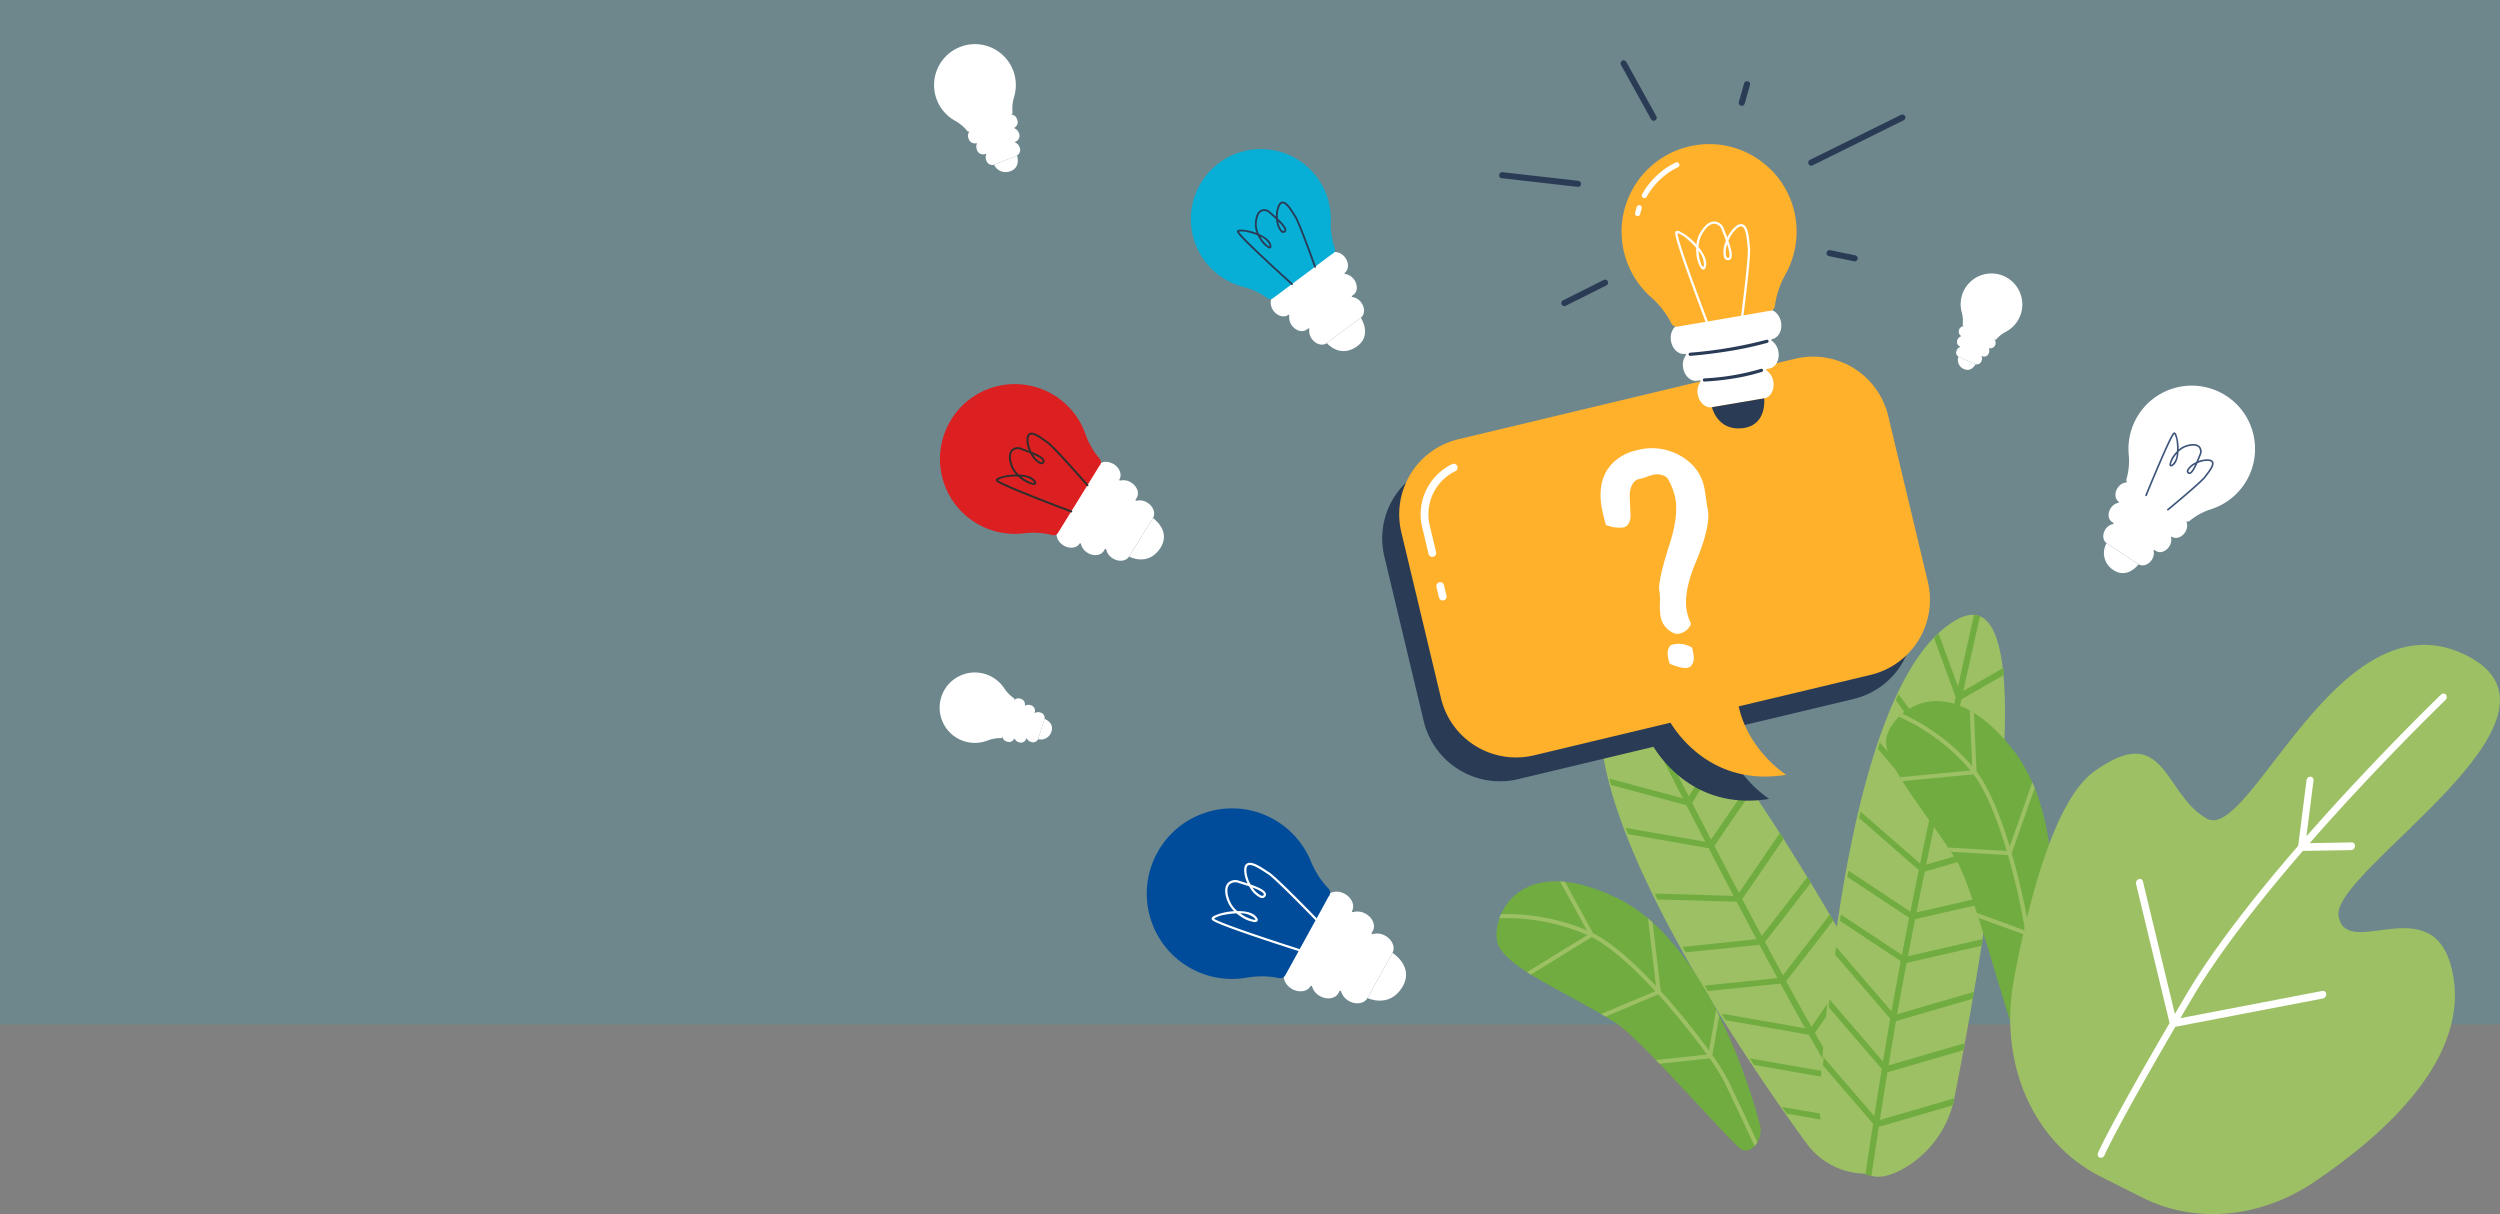 <?xml version="1.0" encoding="UTF-8"?> <svg xmlns="http://www.w3.org/2000/svg" xmlns:xlink="http://www.w3.org/1999/xlink" width="698" height="338.972" viewBox="0 0 698 338.972"><rect x="0" y="0" width="698" height="338.972" fill="#808080" stroke="none"/><defs><clipPath id="clip-path"><rect id="Rectangle_769" data-name="Rectangle 769" width="437.185" height="326.65" fill="none"></rect></clipPath></defs><g id="Groupe_1328" data-name="Groupe 1328" transform="translate(-1224 -3339)"><rect id="Rectangle_739" data-name="Rectangle 739" width="698" height="286" transform="translate(1224 3339)" fill="#05aed6" opacity="0.15"></rect><g id="Groupe_1278" data-name="Groupe 1278" transform="translate(1484.801 3351.322)" clip-path="url(#clip-path)"><path id="Tracé_2765" data-name="Tracé 2765" d="M182.192,235.534a20.528,20.528,0,0,1-23.127-7.555c-13.732-18.78-68-96.041-55.663-127.961,11.2-28.994,66.941,71.13,84.089,103.135a29.29,29.29,0,0,1,1.306,25.682c-1.284,2.879-2.985,5.257-5.221,6.175q-.7.288-1.384.526" transform="translate(84.437 78.801)" fill="#9cc063"></path><path id="Tracé_2766" data-name="Tracé 2766" d="M123.369,103.325q-.7-.706-1.382-1.361l-4.561,12.051c-4.153-8.165-7.528-14.861-9.657-19.1a5.322,5.322,0,0,0-1.52.78c2.08,4.146,5.307,10.549,9.266,18.333l-13.655-8.046c-.071.582-.126,1.177-.165,1.782l15.182,8.947c2.357,4.631,4.939,9.679,7.667,14.982l-20.527-5.521c.157.593.317,1.188.489,1.789l21.029,5.655c1.708,3.324,3.472,6.733,5.268,10.2l-22.256-3.884q.332.871.683,1.743l22.5,3.926c2.285,4.4,4.62,8.865,6.966,13.322l-22.029-.639c.269.542.537,1.086.809,1.63l22.078.641c1.855,3.516,3.712,7.019,5.556,10.469l-20.653,2.137q.428.769.855,1.538l20.622-2.133c1.692,3.161,3.369,6.27,5.017,9.3l-20.316,2.1.906,1.533,20.247-2.095c2.386,4.373,4.7,8.564,6.909,12.483l-23.343-4.074c.375.61.747,1.216,1.121,1.82l23.241,4.056q.461.81.916,1.606c1.71,3,3.43,5.991,5.127,8.925l-22.543-3.933q.6.923,1.19,1.833l22.4,3.908c2.327,4.008,4.605,7.892,6.759,11.547l-21.347-3.726q.637.937,1.262,1.844l21.157,3.692c2.717,4.6,5.211,8.775,7.332,12.311l1.524-.76c-2.056-3.424-4.459-7.451-7.077-11.875L188.568,205.3q-.459-.86-.932-1.741l-12.2,17.832c-2.172-3.677-4.47-7.6-6.823-11.642l12.485-18.24q-.47-.854-.947-1.719l-12.512,18.28c-1.8-3.107-3.627-6.279-5.446-9.469-.262-.461-.529-.93-.795-1.4L174,178.775q-.478-.846-.963-1.7L160.433,195.5c-2.249-3.992-4.618-8.275-7.055-12.747l13.142-16.993-.952-1.622-13.1,16.94c-1.646-3.023-3.32-6.127-5-9.28l12.811-16.559q-.486-.8-.971-1.6l-12.745,16.473c-1.807-3.386-3.629-6.823-5.449-10.271l11.567-16.9c-.339-.538-.681-1.075-1.022-1.61l-11.467,16.755c-2.311-4.389-4.609-8.788-6.861-13.118l10.567-15.436q-.53-.783-1.062-1.553L132.408,143.2c-1.8-3.463-3.558-6.874-5.268-10.2l8.844-14.618q-.571-.766-1.139-1.514l-8.65,14.3c-2.734-5.314-5.321-10.373-7.685-15.015Z" transform="translate(84.521 78.884)" fill="#70ac3f"></path><path id="Tracé_2767" data-name="Tracé 2767" d="M159.322,195.675s-12.1-49.865-39.9-63.357-35.579,5.858-33.3,12.768,20.727,14.186,33.052,22.181c7.229,4.69,32.131,33.592,34.967,35.235s6.217-3.056,5.188-6.826" transform="translate(71.264 106.094)" fill="#70ac3f"></path><path id="Tracé_2768" data-name="Tracé 2768" d="M110.744,142.635a56.261,56.261,0,0,0-24.559-4.668q.206-.585.463-1.168a57.687,57.687,0,0,1,23.953,4.5l-7.471-13.636c.449.022.9.055,1.373.1l7.868,14.365c5.73,2.873,12.382,9.187,17.546,14.71l-2.232-18.859q.656.549,1.3,1.126l2.269,19.176c1.426,1.562,2.706,3.025,3.781,4.283,3.675,4.3,7.041,8.63,9.683,12.3l2.005-11.4c.3.573.586,1.148.87,1.719l-1.934,11a58.553,58.553,0,0,1,4.367,6.931c1.6,3.3,5.076,10.7,8.194,17.361a6.214,6.214,0,0,1-.776,1.068c-3.181-6.8-6.812-14.534-8.456-17.925a55.739,55.739,0,0,0-4.1-6.543L130.9,178.576c-.341-.353-.679-.7-1.016-1.051L144.118,176a192.46,192.46,0,0,0-13.576-16.777l-14.7,6.187q-.613-.368-1.236-.732l15.107-6.36c-6.023-6.524-12.443-12.4-17.736-15.09L94.991,153.673q-.555-.346-1.088-.687Z" transform="translate(71.631 106.108)" fill="#9cc063"></path><path id="Tracé_2769" data-name="Tracé 2769" d="M178.88,51.913,84.874,74.379a21.555,21.555,0,0,0-15.956,25.975l10.989,45.983a21.913,21.913,0,0,0,26.4,16.218l37.758-9.024c3.036,4.882,12.981,17.689,32.3,14.545,0,0-10.511-6.656-13.257-19.1l36.859-8.808A21.556,21.556,0,0,0,215.928,114.2L204.857,67.868A21.557,21.557,0,0,0,178.88,51.913" transform="translate(56.785 42.652)" fill="#293b55"></path><path id="Tracé_2770" data-name="Tracé 2770" d="M181.473,48.241,87.465,70.707A21.555,21.555,0,0,0,71.51,96.682L82.581,143.01a21.556,21.556,0,0,0,25.976,15.956l38.1-9.106c3.036,4.882,12.981,17.689,32.3,14.545,0,0-10.511-6.656-13.257-19.1l36.859-8.808a21.556,21.556,0,0,0,15.956-25.976L207.45,64.2a21.557,21.557,0,0,0-25.976-15.955" transform="translate(58.94 39.6)" fill="#ffb12c"></path><path id="Tracé_2771" data-name="Tracé 2771" d="M80.521,102.147a1.08,1.08,0,0,1-1.216-.817l-.72-3.007a1.081,1.081,0,0,1,2.1-.5l.72,3a1.083,1.083,0,0,1-.8,1.3.711.711,0,0,1-.086.016m-2.91-12.172a1.082,1.082,0,0,1-1.216-.819l-1.778-7.442A15.58,15.58,0,0,1,82.949,64.09a1.081,1.081,0,1,1,.943,1.946,13.418,13.418,0,0,0-7.171,15.175L78.5,88.655a1.082,1.082,0,0,1-.8,1.3c-.029.005-.059.013-.088.016" transform="translate(61.657 53.177)" fill="#fff"></path><path id="Tracé_2772" data-name="Tracé 2772" d="M126.729,65.759a12.489,12.489,0,0,1,3.778,6.522q.272,1.132.579,3.49t.559,3.408q.533,4.738-3.43,14.221-3.7,8.822-2.4,14.232a16.151,16.151,0,0,0,1.057,2.99,4.421,4.421,0,0,1-3.19,2.727,2.936,2.936,0,0,1-1.188.027,6.211,6.211,0,0,1-4.041-4.411,18.24,18.24,0,0,1-.26-4.12,18.1,18.1,0,0,0-.24-4.039q.036-3.422,3.074-12.856,2.519-8.026,1.342-12.953a17.961,17.961,0,0,0-2.181-5.2,4.661,4.661,0,0,0-4.019-.747,16.514,16.514,0,0,0-1.626.516,16.665,16.665,0,0,1-1.626.516l-1.049.251q-2.027,1.165-2.106,4.4.085,2.862.234,5.623-.077,2.9-2.014,3.364a9.617,9.617,0,0,1-4.865-.716q-.486-1.675-.813-3.049-2.181-9.122,2.6-14.107a13.428,13.428,0,0,1,6.8-3.675,16,16,0,0,1,15.024,3.58m.45,51.532a15.816,15.816,0,0,1,.476,2.7,3.541,3.541,0,0,1-.851,2.509,2.451,2.451,0,0,1-.85.374q-1.535.368-5.043-1.1-1.269-3.878.375-5.211a6.93,6.93,0,0,1,5.893.725" transform="translate(84.456 51.225)" fill="#fff"></path><path id="Tracé_2773" data-name="Tracé 2773" d="M139.173,40.489l-24.228,4.1c-1.791.3-2.943,2.41-2.558,4.68s2.164,3.882,3.955,3.58l.005,0c.179-.029.3.247.181.408a4.63,4.63,0,0,0-.747,3.521c.383,2.272,2.163,3.882,3.955,3.58l.692-.117c.181-.031.3.245.181.408a4.642,4.642,0,0,0-.747,3.521c.385,2.271,2.164,3.882,3.955,3.578l14.59-2.467c1.791-.3,2.943-2.41,2.558-4.682a4.643,4.643,0,0,0-1.864-3.08c-.167-.112-.143-.414.037-.443l.694-.119c1.791-.3,2.943-2.408,2.558-4.68a4.643,4.643,0,0,0-1.864-3.08c-.167-.112-.143-.414.037-.445h.006c1.791-.3,2.943-2.41,2.558-4.68s-2.164-3.882-3.955-3.58" transform="translate(93.348 33.621)" fill="#fff"></path><path id="Tracé_2774" data-name="Tracé 2774" d="M143.271,19.671a24.263,24.263,0,0,0-18.43-4.016A24.435,24.435,0,0,0,113,57.929a24.677,24.677,0,0,1,5.72,7.365,1.677,1.677,0,0,0,1.778.9c.152-.026,22.585-3.842,25.293-4.343a1.674,1.674,0,0,0,1.833-1.448,24.559,24.559,0,0,1,2.97-8.817,24.5,24.5,0,0,0,2.75-15.975,24.253,24.253,0,0,0-10.077-15.94" transform="translate(87.124 12.671)" fill="#ffb12c"></path><path id="Tracé_2775" data-name="Tracé 2775" d="M107.721,27.59a.762.762,0,0,1-.28-.007.725.725,0,0,1-.548-.866c.125-.555.273-1.11.443-1.648a.725.725,0,1,1,1.383.434c-.157.5-.295,1.016-.412,1.531a.723.723,0,0,1-.586.557" transform="translate(88.828 20.413)" fill="#fff"></path><path id="Tracé_2776" data-name="Tracé 2776" d="M108.753,28.014A.724.724,0,0,1,108,26.952a21.26,21.26,0,0,1,9.441-8.89A.726.726,0,0,1,118,19.4a20.154,20.154,0,0,0-8.735,8.249.733.733,0,0,1-.516.366" transform="translate(89.685 14.965)" fill="#fff"></path><path id="Tracé_2777" data-name="Tracé 2777" d="M118.6,56.477s1.485,6.653,8.5,5.874,6.087-8.343,6.087-8.343Z" transform="translate(98.57 44.889)" fill="#293b55"></path><path id="Tracé_2778" data-name="Tracé 2778" d="M126.249,52.133a73.266,73.266,0,0,1-8.583.943.443.443,0,0,1-.031-.886,67.61,67.61,0,0,0,15.819-2.673.442.442,0,0,1,.271.842,54.015,54.015,0,0,1-7.477,1.774" transform="translate(97.416 41.136)" fill="#293b55"></path><path id="Tracé_2779" data-name="Tracé 2779" d="M127,48.142c-6.332,1.071-11.408,1.43-11.483,1.436a.443.443,0,0,1-.06-.884,122.517,122.517,0,0,0,21.357-3.611.442.442,0,0,1,.24.851A96.874,96.874,0,0,1,127,48.142" transform="translate(95.616 37.455)" fill="#293b55"></path><path id="Tracé_2780" data-name="Tracé 2780" d="M121.854,55.339a.323.323,0,0,1-.353-.2c-.024-.06-2.318-6.072-4.494-12.122-4.464-12.4-4.111-12.858-3.9-13.129.319-.41.963-.146,1.176-.059a16.179,16.179,0,0,1,4.636,3.675,8.157,8.157,0,0,1,.839-2.9c1.7-3.219,3.433-3.615,4.312-3.565a3.071,3.071,0,0,1,2.576,2.207c.055.139.114.287.176.441.245.634.489,1.258.714,1.864a8.919,8.919,0,0,1,2.278-3.058,2.1,2.1,0,0,1,2.12-.623c1.4.579,1.659,3.389,1.871,5.647.029.317.057.615.088.877.286,2.575-1.754,18.3-1.842,18.971a.322.322,0,0,1-.639-.082c.022-.163,2.119-16.319,1.842-18.817-.033-.267-.06-.569-.092-.888-.161-1.751-.439-4.682-1.476-5.113-.363-.152-.857.026-1.465.526a8.834,8.834,0,0,0-2.369,3.443c.808,2.3,1.26,4.2.7,5.015a.952.952,0,0,1-.828.416,1.17,1.17,0,0,1-1.106-.886,7.05,7.05,0,0,1,.383-4.137c.046-.13.1-.275.157-.43-.319-.9-.665-1.774-.945-2.49-.059-.154-.119-.3-.172-.441a2.46,2.46,0,0,0-2.014-1.8c-1.234-.071-2.586,1.1-3.706,3.223a7.866,7.866,0,0,0-.813,3.287c1.077,1.309,2.342,3.256,2.137,4.961-.059.493-.192,1.163-.663,1.3-.19.055-.483.035-.809-.366a8.689,8.689,0,0,1-1.252-3.986,12.57,12.57,0,0,1-.07-1.686,19.814,19.814,0,0,0-2.307-2.3,7.7,7.7,0,0,0-2.91-1.807c-.007.5.467,2.769,4.083,12.8,2.141,5.935,4.356,11.741,4.38,11.8a.321.321,0,0,1-.187.416.244.244,0,0,1-.062.018m-2.344-20.1a11.323,11.323,0,0,0,.756,3.7,2.148,2.148,0,0,0,.548.875,1.727,1.727,0,0,0,.2-.74,6,6,0,0,0-1.5-3.834m8-1.831a6.045,6.045,0,0,0-.275,3.349c.163.46.407.46.5.46a.312.312,0,0,0,.295-.134c.147-.216.3-.888-.3-2.963-.068-.233-.139-.471-.218-.712" transform="translate(93.917 22.465)" fill="#fff"></path><path id="Tracé_2781" data-name="Tracé 2781" d="M96.571,43.29a.845.845,0,0,1-.463-1.6L107.461,36a.845.845,0,1,1,.758,1.511L96.866,43.2a.836.836,0,0,1-.295.086" transform="translate(79.491 29.846)" fill="#293b55"></path><path id="Tracé_2782" data-name="Tracé 2782" d="M108.248,23.622a.875.875,0,0,1-.183,0L86.5,21.161c-.754-.84-.134-1.718.6-1.632l21.118,2.408a.871.871,0,0,1,.784.826.845.845,0,0,1-.76.859" transform="translate(71.612 16.227)" fill="#293b55"></path><path id="Tracé_2783" data-name="Tracé 2783" d="M114,19.341a.84.84,0,0,1-.824-.432l-8.4-15.184a.845.845,0,1,1,1.48-.819l8.4,15.184a.848.848,0,0,1-.331,1.15.815.815,0,0,1-.324.1" transform="translate(86.997 2.053)" fill="#293b55"></path><path id="Tracé_2784" data-name="Tracé 2784" d="M123.619,12.512a.844.844,0,0,1-.9-1.071l1.467-5.175a.845.845,0,0,1,1.626.461L124.348,11.9a.845.845,0,0,1-.729.61" transform="translate(101.971 4.697)" fill="#293b55"></path><path id="Tracé_2785" data-name="Tracé 2785" d="M134.216,25a.845.845,0,0,1-.46-1.6l25.456-12.589a.846.846,0,0,1,.749,1.516L134.505,24.918a.794.794,0,0,1-.289.084" transform="translate(110.779 8.916)" fill="#293b55"></path><path id="Tracé_2786" data-name="Tracé 2786" d="M144.013,34.539a.871.871,0,0,1-.256-.013l-7.013-1.448a.845.845,0,0,1,.342-1.655l7.013,1.448a.845.845,0,0,1-.086,1.668" transform="translate(113.093 26.101)" fill="#293b55"></path><path id="Tracé_2787" data-name="Tracé 2787" d="M166.257,46.509l-7.925-3.47a1.516,1.516,0,0,0-1.183,2.7l0,0c.059.026.04.13-.026.154a1.637,1.637,0,0,0-.9.894,1.349,1.349,0,0,0,.472,1.816l.227.1c.059.026.042.13-.026.154a1.631,1.631,0,0,0-.9.894,1.349,1.349,0,0,0,.474,1.816l4.772,2.091a1.353,1.353,0,0,0,1.657-.884,1.639,1.639,0,0,0,.046-1.267c-.027-.066.037-.15.1-.125l.227.1a1.35,1.35,0,0,0,1.657-.884,1.634,1.634,0,0,0,.046-1.265c-.027-.066.038-.15.1-.125l0,0a1.517,1.517,0,0,0,1.183-2.7" transform="translate(129.531 35.707)" fill="#fff"></path><path id="Tracé_2788" data-name="Tracé 2788" d="M173.126,40.414a8.6,8.6,0,0,0-16.3,5.422,8.7,8.7,0,0,1,.262,3.272.591.591,0,0,0,.35.61c.049.02,7.392,3.228,8.286,3.6a.588.588,0,0,0,.818-.071,8.681,8.681,0,0,1,2.578-2.023,8.6,8.6,0,0,0,4-10.811" transform="translate(130.101 29.092)" fill="#fff"></path><path id="Tracé_2789" data-name="Tracé 2789" d="M156.263,47.663a2.7,2.7,0,0,0,1.37,3.371c2.216,1.126,3.4-1.282,3.4-1.282Z" transform="translate(129.744 39.614)" fill="#fff"></path><path id="Tracé_2790" data-name="Tracé 2790" d="M13.482,100.61l-3.021,9.412a1.543,1.543,0,0,0,1.2,1.78,1.543,1.543,0,0,0,2.011-.749v0c.022-.07.145-.06.179.011a1.858,1.858,0,0,0,1.119.919,1.543,1.543,0,0,0,2.011-.751l.086-.269c.024-.07.145-.062.179.011a1.868,1.868,0,0,0,1.121.919,1.543,1.543,0,0,0,2.011-.751l1.818-5.667a1.542,1.542,0,0,0-1.2-1.78,1.858,1.858,0,0,0-1.445.1c-.071.038-.176-.026-.152-.1l.086-.269a1.546,1.546,0,0,0-1.2-1.782,1.866,1.866,0,0,0-1.445.1c-.071.038-.174-.026-.152-.1v0a1.543,1.543,0,0,0-1.2-1.78,1.545,1.545,0,0,0-2.011.751" transform="translate(8.652 82.914)" fill="#fff"></path><path id="Tracé_2791" data-name="Tracé 2791" d="M6.119,96.927a9.754,9.754,0,0,0-4.845,5.839,9.828,9.828,0,0,0,12.908,12.053,9.932,9.932,0,0,1,3.688-.679.674.674,0,0,0,.652-.469c.018-.059,2.809-8.777,3.129-9.837a.672.672,0,0,0-.176-.923,9.865,9.865,0,0,1-2.6-2.694A9.832,9.832,0,0,0,6.119,96.927" transform="translate(0.704 79.625)" fill="#fff"></path><path id="Tracé_2792" data-name="Tracé 2792" d="M15.853,108.547a3.085,3.085,0,0,0,3.671-1.95c1.022-2.65-1.851-3.717-1.851-3.717Z" transform="translate(13.176 85.507)" fill="#fff"></path><path id="Tracé_2793" data-name="Tracé 2793" d="M16.679,10.8,6.045,15.132a1.79,1.79,0,0,0-.692,2.393,1.792,1.792,0,0,0,2.168,1.231h0c.079-.033.163.081.123.167a2.164,2.164,0,0,0,.018,1.683A1.792,1.792,0,0,0,9.83,21.836l.3-.123c.079-.033.163.081.125.167a2.171,2.171,0,0,0,.016,1.683,1.794,1.794,0,0,0,2.168,1.231l6.4-2.606a1.794,1.794,0,0,0,.69-2.4,2.164,2.164,0,0,0-1.161-1.216c-.088-.035-.108-.174-.029-.207l.3-.123a1.793,1.793,0,0,0,.692-2.4,2.173,2.173,0,0,0-1.163-1.216c-.088-.035-.108-.174-.027-.207h0a1.793,1.793,0,0,0,.69-2.4A1.792,1.792,0,0,0,16.679,10.8" transform="translate(4.301 8.903)" fill="#fff"></path><path id="Tracé_2794" data-name="Tracé 2794" d="M15.77.873A11.339,11.339,0,0,0,6.956.911,11.416,11.416,0,0,0,5.849,21.393,11.521,11.521,0,0,1,9.2,24.172a.786.786,0,0,0,.9.231c.066-.027,9.912-4.045,11.095-4.549a.785.785,0,0,0,.69-.846,11.465,11.465,0,0,1,.46-4.323A11.421,11.421,0,0,0,15.77.873" transform="translate(0 0.001)" fill="#fff"></path><path id="Tracé_2795" data-name="Tracé 2795" d="M9.144,19.585A3.583,3.583,0,0,0,13.617,21.4c3.122-1.068,1.93-4.422,1.93-4.422Z" transform="translate(7.6 14.112)" fill="#fff"></path><path id="Tracé_2796" data-name="Tracé 2796" d="M200.769,76.944l-14.834-9.791c-1.1-.725-2.745-.179-3.662,1.212s-.773,3.12.324,3.844l0,0c.11.071.038.278-.106.3a3.358,3.358,0,0,0-2.133,1.494c-.917,1.39-.771,3.12.324,3.844l.425.28c.112.073.038.28-.1.306a3.358,3.358,0,0,0-2.133,1.492c-.919,1.392-.773,3.122.324,3.845l8.932,5.9c1.1.725,2.745.179,3.664-1.212a3.35,3.35,0,0,0,.535-2.547c-.033-.143.128-.291.238-.218l.425.28c1.1.723,2.745.178,3.664-1.212a3.355,3.355,0,0,0,.535-2.549c-.033-.141.128-.289.238-.216l0,0c1.1.723,2.745.178,3.662-1.212s.773-3.122-.324-3.845" transform="translate(148.165 55.546)" fill="#fff"></path><path id="Tracé_2797" data-name="Tracé 2797" d="M217.336,66.07a17.551,17.551,0,0,0-7.764-11.221A17.674,17.674,0,0,0,182.448,71.36a17.836,17.836,0,0,1-.61,6.717,1.21,1.21,0,0,0,.494,1.355c.092.06,13.838,9.115,15.519,10.187a1.21,1.21,0,0,0,1.683.139,17.778,17.778,0,0,1,5.924-3.2A17.678,17.678,0,0,0,217.336,66.07" transform="translate(151.09 43.285)" fill="#fff"></path><path id="Tracé_2798" data-name="Tracé 2798" d="M179.117,76.086a5.55,5.55,0,0,0,1.6,7.3c4.094,3.053,7.336-1.406,7.336-1.406Z" transform="translate(148.244 63.238)" fill="#fff"></path><path id="Tracé_2799" data-name="Tracé 2799" d="M184.77,76.977a.232.232,0,0,1-.086-.282c.016-.042,1.771-4.354,3.606-8.628,3.763-8.76,4.173-8.826,4.42-8.866.37-.06.58.4.648.549A11.71,11.71,0,0,1,194,63.982a5.865,5.865,0,0,1,1.875-1.121c2.49-.861,3.6-.216,4.041.244a2.222,2.222,0,0,1,.273,2.439l-.126.319c-.181.458-.363.906-.542,1.339a6.449,6.449,0,0,1,2.714-.493c.754.046,1.234.287,1.43.718.45.994-.8,2.611-1.8,3.909-.141.181-.273.353-.388.507-1.119,1.5-9.96,8.811-10.337,9.123a.233.233,0,1,1-.3-.359c.092-.077,9.174-7.585,10.26-9.042.117-.157.251-.33.392-.513.778-1.009,2.078-2.694,1.743-3.433-.119-.26-.465-.41-1.033-.445a6.4,6.4,0,0,0-2.954.652c-.709,1.613-1.406,2.842-2.1,3a.688.688,0,0,1-.641-.189.845.845,0,0,1-.148-1.014,5.1,5.1,0,0,1,2.245-2c.088-.046.187-.1.295-.15.273-.632.526-1.265.729-1.782.046-.112.088-.218.128-.319a1.784,1.784,0,0,0-.178-1.945c-.619-.646-1.912-.692-3.551-.126a5.705,5.705,0,0,0-2.053,1.339c-.079,1.221-.368,2.877-1.318,3.677-.275.233-.676.52-.992.361-.128-.066-.273-.22-.247-.593a6.265,6.265,0,0,1,1.306-2.727,8.979,8.979,0,0,1,.795-.925,14.42,14.42,0,0,0-.086-2.357,5.523,5.523,0,0,0-.646-2.39c-.249.258-1.119,1.694-4.159,8.786-1.8,4.2-3.492,8.357-3.51,8.4a.231.231,0,0,1-.3.128.183.183,0,0,1-.042-.022m8.683-11.785a8.148,8.148,0,0,0-1.426,2.329,1.569,1.569,0,0,0-.143.732,1.229,1.229,0,0,0,.471-.293,4.353,4.353,0,0,0,1.1-2.769m5.131,2.977a4.39,4.39,0,0,0-1.8,1.635c-.139.326-.011.445.037.491a.227.227,0,0,0,.223.073c.183-.04.6-.319,1.3-1.714.081-.157.159-.319.236-.485" transform="translate(153.482 49.199)" fill="#3e557b"></path><path id="Tracé_2800" data-name="Tracé 2800" d="M30.109,64.855,19.021,82.715c-.819,1.32-.119,3.25,1.555,4.29s3.715.809,4.536-.511l0,0c.082-.134.33-.055.364.115a3.965,3.965,0,0,0,1.837,2.472c1.674,1.04,3.714.809,4.534-.511l.317-.511c.082-.134.33-.055.364.115a3.971,3.971,0,0,0,1.837,2.472c1.674,1.04,3.715.809,4.534-.511l6.678-10.756c.819-1.32.119-3.25-1.555-4.29a3.97,3.97,0,0,0-3.031-.548c-.168.042-.348-.143-.266-.277l.319-.511c.819-1.32.119-3.25-1.555-4.29a3.97,3.97,0,0,0-3.031-.548c-.168.042-.348-.143-.266-.277l0,0c.82-1.32.121-3.25-1.553-4.29s-3.715-.809-4.536.511" transform="translate(15.525 52.937)" fill="#fff"></path><path id="Tracé_2801" data-name="Tracé 2801" d="M16.886,52.428a20.76,20.76,0,0,0-13.01,9.549A20.9,20.9,0,0,0,24.291,93.5a21.16,21.16,0,0,1,7.962.5,1.436,1.436,0,0,0,1.586-.63c.07-.11,10.322-16.661,11.531-18.683a1.43,1.43,0,0,0,.11-1.994,21,21,0,0,1-3.974-6.9,20.907,20.907,0,0,0-24.62-13.367" transform="translate(0.754 43.082)" fill="#dc1f21"></path><path id="Tracé_2802" data-name="Tracé 2802" d="M29.723,83.014s5.109,2.813,8.581-2.13-1.9-8.626-1.9-8.626Z" transform="translate(24.704 60.056)" fill="#fff"></path><path id="Tracé_2803" data-name="Tracé 2803" d="M30.7,81.389a.273.273,0,0,1-.33.112c-.053-.018-5.208-1.95-10.322-3.979C9.569,73.363,9.476,72.879,9.421,72.59c-.082-.436.452-.7.628-.787a13.864,13.864,0,0,1,4.983-.894,6.954,6.954,0,0,1-1.388-2.181c-1.1-2.915-.374-4.248.156-4.785a2.626,2.626,0,0,1,2.873-.4c.121.044.249.09.381.139.548.2,1.086.4,1.6.6a7.651,7.651,0,0,1-.67-3.192c.029-.892.3-1.469.8-1.714,1.161-.566,3.113.855,4.682,2,.22.159.427.311.612.439,1.815,1.274,10.749,11.487,11.128,11.921a.276.276,0,0,1-.416.363C34.7,73.984,25.52,63.495,23.76,62.259c-.189-.134-.4-.286-.619-.447-1.216-.886-3.252-2.368-4.116-1.946-.3.148-.469.564-.491,1.236a7.538,7.538,0,0,0,.868,3.47c1.93.784,3.406,1.569,3.615,2.388a.814.814,0,0,1-.2.765,1,1,0,0,1-1.2.207,6.026,6.026,0,0,1-2.435-2.587c-.059-.1-.123-.218-.189-.344-.756-.3-1.513-.579-2.131-.8-.134-.048-.26-.093-.381-.139a2.107,2.107,0,0,0-2.293.275c-.743.751-.756,2.283-.031,4.2a6.767,6.767,0,0,0,1.648,2.382c1.448.051,3.415.341,4.393,1.437.282.317.637.782.458,1.161-.073.154-.251.33-.694.313A7.434,7.434,0,0,1,16.7,72.374a10.772,10.772,0,0,1-1.121-.91,16.93,16.93,0,0,0-2.781.179,6.528,6.528,0,0,0-2.805.844c.313.284,2.04,1.267,10.524,4.625,5.019,1.989,10,3.853,10.047,3.871a.276.276,0,0,1,.161.355.206.206,0,0,1-.024.049M16.48,71.512a9.628,9.628,0,0,0,2.8,1.61,1.856,1.856,0,0,0,.872.145,1.46,1.46,0,0,0-.363-.546,5.136,5.136,0,0,0-3.309-1.209m3.351-6.164a5.186,5.186,0,0,0,1.994,2.071c.388.156.526,0,.577-.059a.27.27,0,0,0,.081-.266c-.055-.216-.4-.7-2.069-1.485-.189-.088-.383-.176-.582-.262" transform="translate(7.823 49.237)" fill="#2e2e2d"></path><path id="Tracé_2804" data-name="Tracé 2804" d="M67.992,32.123,52.232,43.866c-1.165.868-1.218,2.787-.117,4.265s2.955,1.978,4.12,1.11l0,0c.117-.086.306.066.278.225a3.712,3.712,0,0,0,.751,2.78c1.1,1.478,2.955,1.976,4.12,1.108l.45-.335c.117-.088.306.064.278.223a3.71,3.71,0,0,0,.751,2.78c1.1,1.478,2.955,1.978,4.12,1.11l9.491-7.074c1.166-.868,1.218-2.787.117-4.265a3.713,3.713,0,0,0-2.45-1.514c-.159-.02-.253-.242-.135-.33l.452-.337c1.165-.868,1.218-2.787.115-4.265a3.709,3.709,0,0,0-2.448-1.514c-.161-.02-.253-.244-.136-.33l0,0c1.166-.868,1.218-2.787.117-4.265s-2.955-1.976-4.12-1.108" transform="translate(42.656 26.343)" fill="#fff"></path><path id="Tracé_2805" data-name="Tracé 2805" d="M61.371,16.194a19.405,19.405,0,0,0-14.587,3.855,19.544,19.544,0,0,0,6.967,34.416,19.73,19.73,0,0,1,6.757,3.161A1.34,1.34,0,0,0,62.1,57.62c.1-.073,14.686-10.963,16.431-12.307a1.34,1.34,0,0,0,.778-1.7,19.625,19.625,0,0,1-1.1-7.361,19.606,19.606,0,0,0-3.86-12.378,19.4,19.4,0,0,0-12.983-7.68" transform="translate(32.548 13.302)" fill="#07aed6"></path><path id="Tracé_2806" data-name="Tracé 2806" d="M59.877,48.793s3.481,4.2,8.194,1.086,1.3-8.158,1.3-8.158Z" transform="translate(49.766 34.676)" fill="#fff"></path><path id="Tracé_2807" data-name="Tracé 2807" d="M61.688,47.247a.26.26,0,0,1-.328-.016c-.038-.035-3.862-3.479-7.616-6.995-7.7-7.206-7.61-7.66-7.559-7.931.077-.407.634-.452.815-.469a12.94,12.94,0,0,1,4.64.928,6.569,6.569,0,0,1-.46-2.373c.042-2.912,1.13-3.823,1.774-4.109a2.456,2.456,0,0,1,2.639.634c.09.079.183.163.282.251.408.361.809.718,1.188,1.066a7.193,7.193,0,0,1,.509-3.007c.331-.765.764-1.176,1.284-1.216,1.2-.1,2.417,1.809,3.389,3.34.137.214.266.417.383.593,1.143,1.729,5.418,13.671,5.6,14.18a.257.257,0,1,1-.485.172C67.7,42.173,63.307,29.9,62.2,28.227c-.119-.179-.249-.385-.386-.6-.754-1.187-2.02-3.173-2.913-3.1-.315.024-.6.33-.851.906a7.069,7.069,0,0,0-.434,3.316c1.412,1.342,2.428,2.532,2.329,3.314a.763.763,0,0,1-.439.6.934.934,0,0,1-1.11-.229,5.633,5.633,0,0,1-1.234-3.084c-.015-.11-.031-.233-.046-.364-.553-.522-1.117-1.022-1.578-1.428l-.284-.253a1.97,1.97,0,0,0-2.089-.546c-.9.4-1.437,1.727-1.465,3.644a6.283,6.283,0,0,0,.619,2.639c1.242.54,2.853,1.465,3.329,2.754.137.372.286.9,0,1.166-.115.108-.331.2-.709.035a6.966,6.966,0,0,1-2.344-2.382,10.127,10.127,0,0,1-.665-1.176,15.711,15.711,0,0,0-2.481-.8,6.112,6.112,0,0,0-2.728-.227c.174.355,1.34,1.8,7.572,7.629,3.686,3.448,7.379,6.775,7.416,6.808a.258.258,0,0,1,.018.364.329.329,0,0,1-.037.035M52.7,33.784a8.966,8.966,0,0,0,1.886,2.358,1.721,1.721,0,0,0,.709.425,1.363,1.363,0,0,0-.128-.6A4.8,4.8,0,0,0,52.7,33.784m5.026-4.215a4.857,4.857,0,0,0,1.025,2.485c.284.267.458.179.522.146a.247.247,0,0,0,.161-.2c.027-.209-.106-.743-1.293-2-.134-.141-.273-.284-.416-.427" transform="translate(38.379 19.952)" fill="#293b55"></path><path id="Tracé_2808" data-name="Tracé 2808" d="M65.23,130.689,53.65,151.637c-.857,1.549.049,3.7,2.014,4.79s4.272.707,5.127-.842l0,0c.086-.156.37-.081.419.11a4.519,4.519,0,0,0,2.23,2.706c1.965,1.086,4.272.707,5.127-.842l.331-.6c.086-.156.372-.081.421.11a4.529,4.529,0,0,0,2.23,2.706c1.965,1.084,4.272.707,5.127-.842l6.975-12.617c.855-1.549-.051-3.7-2.014-4.79a4.528,4.528,0,0,0-3.479-.449c-.187.059-.4-.141-.317-.3l.331-.6c.857-1.549-.049-3.7-2.014-4.79a4.523,4.523,0,0,0-3.477-.449c-.189.059-.4-.141-.317-.3l0-.006c.857-1.549-.049-3.7-2.014-4.79s-4.27-.707-5.127.842" transform="translate(44.321 107.405)" fill="#fff"></path><path id="Tracé_2809" data-name="Tracé 2809" d="M49.473,117.516a23.638,23.638,0,0,0-14.244,11.608A23.8,23.8,0,0,0,60.257,163.8a24.044,24.044,0,0,1,9.084.11,1.631,1.631,0,0,0,1.765-.808c.073-.13,10.78-19.542,12.04-21.909a1.631,1.631,0,0,0,.009-2.276,23.94,23.94,0,0,1-4.917-7.614,23.869,23.869,0,0,0-10.5-11.791,23.631,23.631,0,0,0-18.262-1.994" transform="translate(26.96 96.85)" fill="#004c9a"></path><path id="Tracé_2810" data-name="Tracé 2810" d="M66.081,151.175s5.971,2.9,9.635-2.915-2.662-9.7-2.662-9.7Z" transform="translate(54.922 115.16)" fill="#fff"></path><path id="Tracé_2811" data-name="Tracé 2811" d="M67.036,149.356a.315.315,0,0,1-.37.146c-.06-.018-6.035-1.917-11.966-3.931-12.157-4.126-12.291-4.671-12.369-5-.119-.491.472-.82.668-.928a15.784,15.784,0,0,1,5.614-1.3,7.943,7.943,0,0,1-1.7-2.4c-1.419-3.252-.67-4.81-.1-5.449a2.992,2.992,0,0,1,3.245-.626L50.5,130c.634.194,1.256.39,1.853.586A8.753,8.753,0,0,1,51.4,127c-.016-1.016.256-1.686.813-1.994,1.287-.71,3.589.793,5.438,2,.26.17.5.33.721.467,2.137,1.344,12.884,12.443,13.34,12.915a.314.314,0,0,1-.452.436c-.11-.115-11.148-11.516-13.221-12.82-.223-.139-.469-.3-.731-.472-1.434-.938-3.834-2.5-4.792-1.976-.337.185-.5.668-.489,1.434a8.59,8.59,0,0,0,1.187,3.895c2.241.78,3.964,1.589,4.248,2.507a.926.926,0,0,1-.185.883,1.138,1.138,0,0,1-1.346.306,6.874,6.874,0,0,1-2.921-2.8c-.071-.112-.15-.24-.233-.379-.877-.3-1.754-.571-2.47-.793l-.443-.135a2.394,2.394,0,0,0-2.589.443c-.8.9-.729,2.641.205,4.781a7.694,7.694,0,0,0,2.012,2.615c1.65-.026,3.9.189,5.078,1.381.339.344.769.853.586,1.295-.073.178-.266.39-.769.4a8.494,8.494,0,0,1-3.8-1.465,12.7,12.7,0,0,1-1.328-.97,19.252,19.252,0,0,0-3.153.364,7.414,7.414,0,0,0-3.14,1.121c.374.3,2.393,1.322,12.234,4.655,5.823,1.972,11.591,3.807,11.648,3.825a.312.312,0,0,1,.205.394.523.523,0,0,1-.024.057M50.3,138.944a10.987,10.987,0,0,0,3.276,1.668,2.083,2.083,0,0,0,1,.114,1.668,1.668,0,0,0-.443-.6,5.848,5.848,0,0,0-3.833-1.183m3.455-7.2a5.915,5.915,0,0,0,2.386,2.241c.45.154.6-.031.654-.1a.308.308,0,0,0,.077-.306c-.075-.244-.493-.771-2.441-1.569-.218-.09-.445-.179-.676-.266" transform="translate(35.169 103.741)" fill="#fff"></path><path id="Tracé_2812" data-name="Tracé 2812" d="M148.1,243.167a20.53,20.53,0,0,1-13.082-20.516c1.306-23.226,8.392-117.374,38.181-134.218,27.057-15.3,6.6,97.453-.454,133.07a29.3,29.3,0,0,1-15.29,20.677c-2.818,1.41-5.64,2.17-7.953,1.459q-.725-.222-1.4-.472" transform="translate(112.19 72.321)" fill="#9cc063"></path><path id="Tracé_2813" data-name="Tracé 2813" d="M186.094,103.777c-.06-.659-.13-1.3-.2-1.928l-11.175,6.418c1.974-8.945,3.617-16.26,4.662-20.891a5.261,5.261,0,0,0-1.67-.361c-1.022,4.523-2.593,11.52-4.475,20.047l-5.446-14.883q-.637.61-1.258,1.273L172.585,110c-1.117,5.074-2.326,10.613-3.584,16.442L156.64,109.152c-.255.558-.507,1.121-.758,1.692l12.664,17.714c-.786,3.653-1.588,7.409-2.4,11.225l-14.737-17.125q-.294.884-.579,1.78l14.9,17.313c-1.024,4.849-2.053,9.784-3.067,14.715l-16.619-14.471c-.139.59-.275,1.181-.41,1.773l16.658,14.506c-.8,3.893-1.586,7.781-2.351,11.617l-17.317-11.454q-.159.865-.315,1.73L159.6,171.6c-.7,3.516-1.375,6.984-2.025,10.372l-17.033-11.267c-.092.586-.183,1.174-.273,1.76L157.25,183.7c-.932,4.891-1.8,9.6-2.582,14.03l-15.457-17.962q-.148,1.063-.289,2.117l15.389,17.883q-.159.92-.313,1.822c-.582,3.406-1.15,6.808-1.7,10.154L137.371,194.4q-.124,1.093-.244,2.17L151.961,213.8c-.743,4.574-1.45,9.022-2.1,13.213l-14.135-16.423q-.1,1.126-.2,2.223l14.01,16.279c-.815,5.277-1.54,10.09-2.142,14.167l1.657.379c.586-3.952,1.284-8.588,2.067-13.668l20.659-6.01.385-1.939-20.747,6.037c.654-4.217,1.364-8.705,2.115-13.327l21.223-6.175q.181-.956.361-1.93l-21.27,6.189c.579-3.545,1.181-7.154,1.8-10.773l.273-1.591,21.433-6.235q.165-.959.333-1.923l-21.43,6.235c.793-4.514,1.681-9.326,2.633-14.33l20.941-4.79q.148-.928.295-1.859l-20.879,4.776c.65-3.38,1.326-6.839,2.022-10.346l20.41-4.669q.135-.928.267-1.853l-20.3,4.646c.751-3.765,1.523-7.577,2.307-11.4l19.663-5.72c.077-.632.156-1.264.231-1.893l-19.494,5.673c1-4.858,2.014-9.716,3.021-14.492l17.963-5.226q.085-.942.165-1.873l-17.716,5.155c.808-3.816,1.61-7.57,2.4-11.225l16.112-5.684c.029-.637.057-1.267.081-1.893l-15.757,5.559c1.26-5.841,2.472-11.4,3.591-16.48Z" transform="translate(112.641 72.321)" fill="#70ac3f"></path><path id="Tracé_2814" data-name="Tracé 2814" d="M188.6,188.4s11.128-50.093-7.87-74.459-34.515-10.434-35.522-3.23,12.345,21.873,19.882,34.486c4.42,7.4,14.023,44.317,15.843,47.042s6.929,0,7.667-3.838" transform="translate(120.646 83.257)" fill="#70ac3f"></path><path id="Tracé_2815" data-name="Tracé 2815" d="M167.1,118.375a56.285,56.285,0,0,0-19.985-15.021c.295-.289.6-.571.93-.842a57.633,57.633,0,0,1,19.513,14.605l-.692-15.534c.4.216.789.449,1.188.7l.727,16.363c3.875,5.105,7.061,13.706,9.262,20.939l6.314-17.91c.229.522.45,1.051.665,1.582L178.6,141.468c.588,2.031,1.093,3.908,1.5,5.51,1.4,5.484,2.511,10.851,3.265,15.31l6.827-9.342c.011.646.02,1.289.02,1.928l-6.583,9.015a59.318,59.318,0,0,1,.864,8.147c-.02,3.668-.165,11.842-.3,19.194a6.239,6.239,0,0,1-1.168.617c.146-7.508.295-16.048.315-19.817a55.289,55.289,0,0,0-.8-7.682l-13.208-4.825c-.15-.469-.3-.934-.447-1.393l13.446,4.913A193.035,193.035,0,0,0,177.548,142l-15.922-.928q-.387-.6-.784-1.2l16.361.954c-2.525-8.511-5.7-16.614-9.262-21.367l-19.853,1.881c-.231-.37-.456-.734-.672-1.1Z" transform="translate(122.271 84.43)" fill="#9cc063"></path><path id="Tracé_2816" data-name="Tracé 2816" d="M287.442,182.381c-5.341-23.195-29.364-2.41-31.686-15.032s70.8-55.731,35.335-73-60.017,52.6-72.15,45.742-11.5-27.48-31.387-13.177c-10.807,7.773-18.022,34.442-22.437,58.016-4.393,23.462,5.4,45.672,24.189,55.121l11.683,5.874c14.785,7.434,32.9,5.807,48.073-4.439,20.28-13.691,43.87-35.266,38.381-59.1" transform="translate(136.37 76.124)" fill="#9cc063"></path><path id="Tracé_2817" data-name="Tracé 2817" d="M188.847,150.843a.877.877,0,0,1,1.2.63l8.914,37q1.426-2.439,2.977-5.074c7.793-13.235,19.637-28.238,31.448-41.869l2.32-18.264a1.163,1.163,0,0,1,1.117-1.046.923.923,0,0,1,.844,1.106l-1.978,15.559c19.025-21.688,37.273-39.274,37.575-39.565a.92.92,0,0,1,1.388.022,1.163,1.163,0,0,1-.172,1.52c-.3.291-18.78,18.1-37.875,39.917l11.745-.2a.914.914,0,0,1,.892,1.058,1.177,1.177,0,0,1-1.08,1.093l-13.455.223C223,156.477,211.28,171.328,203.575,184.415q-1.6,2.725-3.073,5.235l39.659-7.607a.885.885,0,0,1,1.053.868,1.205,1.205,0,0,1-.921,1.249l-41.2,7.9c-16.715,28.687-19.756,35.786-19.785,35.857a1.067,1.067,0,0,1-1.32.667l-.068-.031a1.024,1.024,0,0,1-.4-1.337c.126-.3,3.08-7.24,19.958-36.2l-9.348-38.8a1.223,1.223,0,0,1,.718-1.384" transform="translate(147.463 82.299)" fill="#fff"></path></g></g></svg> 